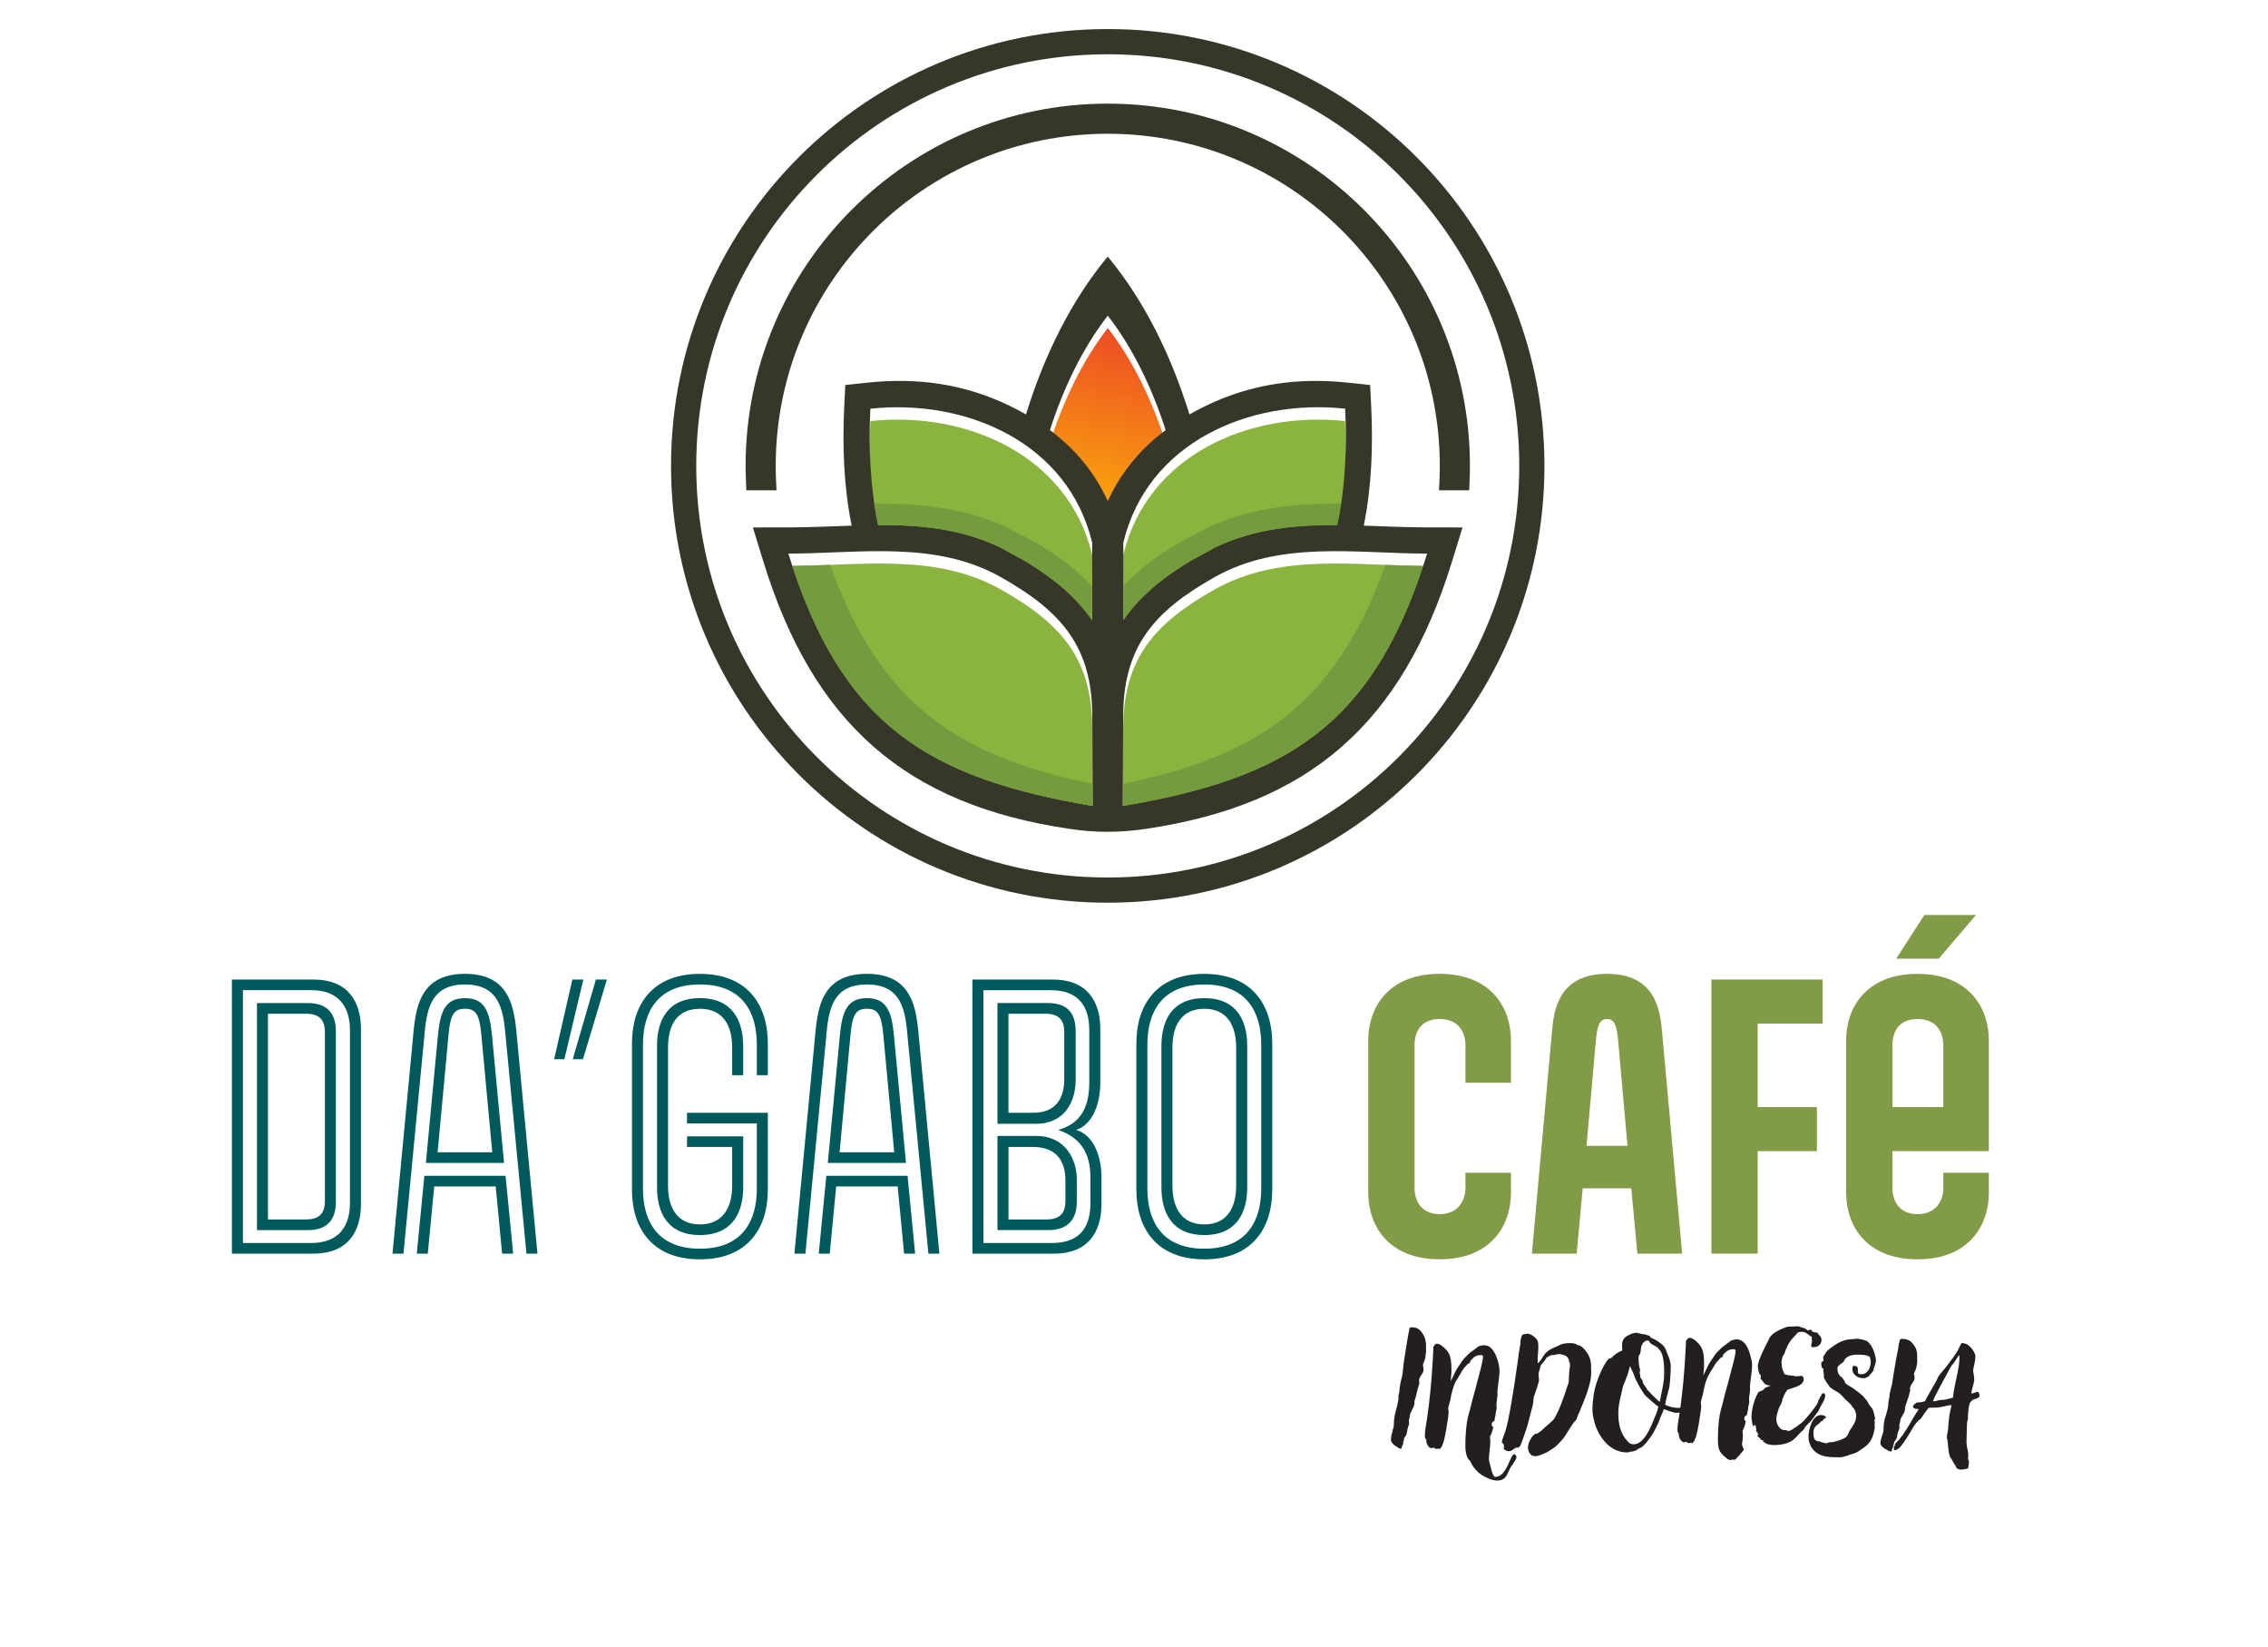 <?xml version="1.0" encoding="UTF-8"?>
<svg id="DA_x27_GABO_CAFÉ_-_COLOR" xmlns="http://www.w3.org/2000/svg" xmlns:xlink="http://www.w3.org/1999/xlink" viewBox="0 0 792 575">
  <defs>
    <style>
      .cls-1 {
        fill: #231f20;
      }

      .cls-2 {
        fill: #8bb43f;
      }

      .cls-2, .cls-3, .cls-4, .cls-5 {
        fill-rule: evenodd;
      }

      .cls-6 {
        fill: #00595b;
      }

      .cls-7 {
        fill: #829b46;
      }

      .cls-3 {
        fill: url(#GradientFill_1);
      }

      .cls-4 {
        fill: #373729;
      }

      .cls-5 {
        fill: #749b3e;
      }
    </style>
    <linearGradient id="GradientFill_1" data-name="GradientFill 1" x1="376.45" y1="203.66" x2="394.89" y2="116.25" gradientUnits="userSpaceOnUse">
      <stop offset="0" stop-color="#ffcd03"/>
      <stop offset="1" stop-color="#ed4c24"/>
    </linearGradient>
  </defs>
  <g id="Layer_4-2" data-name="Layer_4">
    <g>
      <path class="cls-1" d="M488.64,505.62c-.37-.08-.45-.21-.74-.49-.45-.08-1.89-1.27-1.93-1.76-.21-.25-.25-.25-.25-.57,0-.74.12-1.48.25-2.17l.21-.45c.08-.98.57-1.76.57-2.79,0-3.61.9-4.96,1.48-8.17.12-.57.12-1.11.12-1.72s.29-1.27.33-1.89c.04-.41.08-1.68.25-1.97.12-1.48.78-2.95.9-4.47.21-2.83.7-5.62,1.15-8.41.12-.66.86-5.66,1.07-5.95,0-.62.04-1.44.86-1.44,2.34,0,3.36,1.11,4.39,3.12.7,1.4.74,3.04.66,4.55.16.66-.21,2.54-.29,3.2-.08.58-.82,2.01-.82,2.38,0,.04.25.66.21.82.04.29.04.62.04.9,0,1.19-1.56,2.22-1.56,3.69,0,.21.12.41.12,1.11-.12.12-.33.37-.21.49-.08.57-.33,1.03-.45,1.56-.33,1.31-.53,2.58-1.11,4.06.45,1.76-1.6,3.49-1.6,5.33,0,.45-.29.9-.29,1.4,0,.33.08.62.08.94,0,.37-.29,1.03-.41,1.4-.37,1.03-.16,2.58-1.35,3.73.04,1.03-.33,1.07-.33,1.52,0,.25.12.53-.08.7-.33.29-.37,1.52-.66,1.52-.21,0-.41-.16-.62-.16Z"/>
      <path class="cls-1" d="M519.45,516c-2.87-1.23-4.84-3.16-6.11-6.03-1.39-.94-1.64-3.77-1.64-5.25,0-2.91.29-7.96,1.11-10.75.37-1.31.74-2.67,1.03-3.98.49-2.05,1.15-4.02,1.64-6.07l.33-1.31c.53-2.05,2.05-7.18,2.05-8.95,0-.49-.21-.57-.66-.57-1.44,0-2.3.41-3.28,1.52-.21.21-.37.49-.62.66.08.04.16.12.16.21,0,.33-.7.57-.94.7-.74.98-1.11,1.03-1.93,2.38l-1.72,2.95v.12l-.21.12c-.98,1.48-1.97,5.13-2.17,6.98-.08.16-.78,2.71-.78,2.91,0,.45.16.9.16,1.35,0,1.44-1.39,10.18-2.09,11.24-.12.21-.33,1.03-.49,1.07v-.12l-.33.49v.08l-.12.21c-.12-.08-.33-.25-.49-.25-.25,0-.41.16-.62.16-.41,0-.9-.45-1.15-.45s-.41.16-.66.16c-1.11,0-1.85-1.68-1.85-2.58,0-.12,0-.21.04-.33-.45-.37-.53-.9-.53-1.48,0-2.01.49-4.06.78-6.03.94-6.65,1.56-13.05,1.93-19.78.08-1.72.25-3.49.25-5.21.45-.45.53-1.07,1.27-1.07,1.31,0,3.45,2.13,4.02,3.2.99,1.76,1.03,4.27,1.03,6.28,0,1.23-.21,2.46-.25,3.69.04-.29.25-.53.37-.78.94-1.76,1.19-2.91,2.5-4.68.74-.98,1.35-2.26,2.3-3.04l.57-.57c1.15-1.27,2.67-2.05,3.94-3.16.66-.16,1.23-.41,1.93-.41.21,0,.45.04.66.08,3.04.33,4.76,6.2,4.76,8.78s-.66,5.33-.78,8.04l.04.04.04-.16-.04-.12.08-.08c0,1.52-.41,3-.41,4.47,0,.29.08.57.08.86,0,.66-.37,1.35-.37,2.05,0,.74-.37,1.48-.37,2.22,0,.29-.33.37-.53.49-.37.49-.45.29-.45,1.07,0,.21.04.53.16.7l.21-.16c.08.04.12.12.12.21,0,.78-.53,2.26-.86,3l-.08-.16c-.08.29-.16.62-.16.94,0,.41.12.74.12,1.15,0,2.13-.49,4.23-.49,6.36,0,.41.08.82.21,1.19.33.9.94,5.01,2.01,5.01,4.1,0,5.17-7.92,6.61-7.92.33,0,.78.57.78.9,0,.94-.98,1.85-1.31,2.71-1.97,2.05-1.52,5.58-5.46,5.58-1.19,0-2.26-.41-3.32-.86Z"/>
      <path class="cls-1" d="M534.43,507.47c-.62-.12-.86-1.6-.86-2.13,0-1.56,1.27-4.1,2.67-4.84.62.12.78-.21,1.23-.49.66-.25,1.48-1.27,2.01-1.68.66-.53,3-2.54,3.32-3.12,2.01-3.53,3.24-7.34,4.51-11.2.16-.49.45-1.07.49-1.6l.21-3.86c.04-.62.25-1.23.25-1.89,0-.57-.08-.86-.29-1.35-.29-.78-.21-1.19-.9-1.76-.53-.45-1.97-.82-2.63-.82-.57,0-1.19.16-1.68.33-.98-.21-2.26.49-2.91,1.15,0,.53-1.76,2.09-1.93,2.83l-.25,1.07c-.16.62-.41,1.03-.41,1.72,0,.62.16,1.19.16,1.81,0,.37-.04,1.03-.29,1.35-.33,1.56-1.03,3.16-1.52,4.68-.12.37-.08.9-.12,1.31-.08,1.03-.37,2.22-.66,3.2-.7,2.34-1.11,4.84-1.97,7.14-.66,1.76-1.19,3.69-1.97,5.42-.12.29-.78.82-1.23.66-1.07,0-1.23,1.23-2.83,1.23-.57,0-1.64-.37-1.72-1.07.21-.49.04-1.11-.16-1.56-.29-.12-.49-.33-.49-.66,0-.53.9-2.71,1.11-3.36.78-2.3,1.23-4.88,1.68-7.26,1.03-5.66,1.93-11.41,2.71-17.11.29-2.22.58-4.51,1.03-6.73-.16-.49.25-2.87.82-2.95.16-.16.49-.16.74-.16.29-.12.53-.16.9-.16,1.15,0,3.28,1.6,3.57,2.71.21.78.16,1.76.16,2.54,0,1.03-.21,2.05-.21,3.04v2.01c.86-.37,1.89-2.5,2.54-3.28,1.31-1.52,2.95-2.05,4.72-2.83.29-.12.53-.33.82-.45.74-.29,2.13-.45,2.95-.45.99,0,2.01-.04,2.79.66.53.12.94.16,1.4.49,1.64,1.27,3.2,3.57,3.32,5.74.08.12.16,1.11.08,1.31.04.62.08,1.19.08,1.81,0,2.75-.7,4.96-1.56,7.55-.45,1.35-1.85,4.76-2.67,6.73v.04c-.58.86-.62,1.97-1.27,2.75-.9.53-3.32,5.13-4.43,6.4-1.11,1.27-2.01,2.34-3.41,3.28-.37.25-1.93,1.19-2.22,1.4-1.19.49-2.67,1.31-3.98,1.31-.49,0-1.72-.25-1.72-.86Z"/>
      <path class="cls-1" d="M557.2,497.83c-.53-1.39-1.11-4.14-1.11-5.66,0-2.05.25-4.31.62-6.32.57-3.12,2.87-9.07,5-11.45.33-.12.58-.25.9-.25,1.11-1.15,2.46-2.17,3.94-2.71-.12-.49-.12-1.11-.12-1.64,0-2.01.66-2.87,2.34-3.73.12,0,.37,0,.37-.16.62-.37,1.64-.62,2.34-.62.66,0,1.23.41,1.85.41.53,0,3.04.49,3.04,1.15,0,.04-.04.08-.04.12,1.56.49,4.35,2.21,5.13,3.69.29.53.45,1.07.66,1.6.62,1.48,1.31,3.04,1.31,4.64,0,1.44-.21,7.59-.82,8.54-.04.62-.33,1.19-.45,1.8l-.7,3.16c1.19.66,3.08,1.11,4.43,1.11,2.17,0,1.97-.12,3.61-1.35.25-.49.66-2.71,1.19-2.71.94,0,1.64,0,1.64,1.07,0,.66-.12.98-.7,1.35,0,.04-.12.08-.12.12l-1.31,1.64c-.86.41-1.68.9-2.46,1.4-.86.12-1.48.21-2.46.21-.82,0-3.57-1.03-4.23-1.27-.45,1.07-.86,2.26-1.44,3.28l.04.04c0,.21-.08.37-.21.53-.04.57-1.52,3.32-1.85,3.98-.66,1.23-2.46,3.78-3.45,4.64-.25.45-1.31,1.15-1.85,1.23-.82.78-1.93,1.15-3.08,1.15-.25.16-.57.25-.9.25-5.62,0-9.23-4.35-11.12-9.23ZM567.91,502.67c.25,0,.78,1.56,2.58,1.56,3.49,0,5.83-5.66,6.89-8.29.62-1.56,1.44-3.2,1.72-4.88-.82-.49-2.63-2.13-3.36-2.79-.41-.37-.86-.74-1.23-1.11-.29-.29-.53-.78-.78-1.11-.82-1.23-1.56-2.54-2.22-3.86-.66-1.31-1.07-2.79-1.76-4.1-.21-.41-.41-.78-.53-1.23-.57,2.26-1.15,4.1-2.13,6.2-.37.82-.53,1.89-.74,2.75-.62,2.54-1.23,5.01-1.23,7.63,0,3.28.62,6.65,2.79,9.23ZM572.5,477.35c.08.29.25.66.25.98,0,.04-.04.08-.04.12l-.08-.12c0,.21.04.45.08.66l-.04.12-.04-.04-.12.08c.08.33.25.53.25.9v.53c.04.29.45,1.03.74,1.11,0,.45.16,1.07.41,1.44.25.21.37.86.74.86l-.04.08c0,.25.29.62.53.53l-.08.16-.12-.08-.04.04c.21.49,4.39,4.6,4.64,4.68l.08-.12c.57-3.32,1.52-6.4,1.52-9.81,0-2.26-.04-5.95-1.35-7.92-.29-.16-.49-.57-.7-.82-.82-.98-2.5-1.15-3.12-2.3-.04-.12-.12-.29-.25-.37-.08-.04-.33-.08-.45-.08-1.07,0-1.97,1.35-2.17,2.3-.08.45-.16,2.63-.7,2.79-.21.29-.21.78-.21,1.11,0,.99.08,2.22.33,3.16Z"/>
      <path class="cls-1" d="M601.71,508c-1.64-1.39-1.8-3.28-1.8-5.33,0-3.2.21-7.67,1.11-10.75.37-1.31.74-2.67,1.03-3.98.45-2.05,1.15-4.02,1.64-6.07l.33-1.31c.53-2.09,2.05-7.14,2.05-8.95,0-.49-.21-.57-.66-.57-1.44,0-2.3.45-3.28,1.52-.21.21-.37.49-.62.66.08.04.16.12.16.21,0,.33-.7.57-.94.7-.7.99-1.07.99-1.93,2.38l-1.93,3.2c-.98,1.48-1.97,5.13-2.17,6.98-.08.16-.78,2.67-.78,2.91,0,.45.16.9.16,1.35,0,1.31-1.39,10.22-2.09,11.24-.33.45-.21,1.03-.49,1.07v-.12c-.08.12-.21.41-.33.49l-.12.29c-.12-.08-.33-.25-.49-.25-.25,0-.41.16-.62.16-.25,0-.49-.12-.74-.21-.08-.12-.25-.25-.41-.25-.25,0-.41.17-.66.17-1.19,0-2.09-2.09-1.81-2.91-.45-.37-.53-.9-.53-1.48,0-2.01.49-4.06.78-6.03.94-6.65,1.56-13.05,1.93-19.78.08-1.72.25-3.49.25-5.21.45-.45.53-1.07,1.27-1.07.29,0,.53.08.78.16,1.11.45,2.67,2.01,3.24,3.04,1.07,1.93,1.03,4.31,1.03,6.4,0,1.23-.21,2.42-.25,3.61.04-.29.25-.58.37-.82.82-1.64,1.35-3.16,2.5-4.68.74-.99,1.35-2.26,2.3-3.04l.57-.57c1.15-1.27,2.67-2.05,3.94-3.16.66-.16,1.23-.41,1.93-.41,3.04,0,4.31,3.61,4.92,6.07.25.98.49,1.76.49,2.79,0,2.71-.66,5.33-.74,7.8.16,1.89-.33,2.91-.33,4.39,0,.29.08.57.08.86,0,.66-.37,1.35-.37,2.05,0,.74-.37,1.48-.37,2.22,0,.29-.33.37-.53.49-.41.49-.45.29-.45,1.07,0,.16.04.53.16.7l.21-.16c.08.04.12.12.12.21,0,.78-.53,2.26-.86,3-.16.12-.25.45-.25.78,0,.41.12.74.12,1.15,0,1.19-.16,2.21-.33,3.36l.66,1.72c-.16.25-.66.99-.86,1.15-.33.04-.66,1.15-1.35,1.39-.25.41-.62.99-1.15.99-.7,0-.57-.16-1.27.12-1.19-.16-1.8-1.03-2.63-1.72Z"/>
      <path class="cls-1" d="M616.56,503.78c-.25,0-.29-.12-.45-.21l-.08-.12c0-.16-.45-.12-.45-.21,0-.04.04-.04.08-.04.04-.04.12-.16.12-.25s-.29-.16-.37-.16c-.04-.04-.04,0-.04,0,0,.04.04.04.04.04-.12,0-.29-.12-.41-.16-.04,0-.12,0-.12-.04,0-.41-.62-.66-.86-1.03-.12-.04-.25-.16-.33-.25l.04-.12h.04s.08-.16.08-.25-.04-.17,0-.17.08.04.12.04c.04.04.04.08.12.08,0-.17-.7-1.23-.82-1.31-.04-.04-.08-.04-.08-.08.04-.04.12-.16.12-.25,0-.21-.16-1.56-.25-1.72-.08,0-.16-.04-.21-.04l.04-.12-.12.16-.04.25-.37-.37-.04.08v.16c0,.12.04.25.08.37l-.16-.04-.04-.04v-.08c-.25-.37-.57-2.58-.57-3.12,0-2.71.98-6.32,2.34-8.62.41-.66,1.52-.29,2.22-1.48.16-.29,1.89-.74,2.05-.94-2.63-.33-1.85-.86-3.49-2.46.08-.29.16-.66.16-.94,0-.45-.66-.58-.62-1.03-.08-.21-.16-.41-.16-.62l-.08-.12s-.21-1.27-.21-1.56c0-2.26,3.16-7.96,4.19-10.09.12-.29.78-.86.78-.94.7-.82,3.82-2.38,4.88-2.58.12-.08.25-.12.33-.21,1.23,0,2.42-.16,3.65-.16.21,0,.37.04.57.04.9.53,2.5.49,2.91,1.44.33-.12.7-.29,1.07-.29.58,0,.41.41.7.7.49.12,1.03.29,1.52.29h.12c.53.9,1.52,1.35,1.52,2.58,0,1.6-1.35,2.54-2.87,2.54-.33,0-.74.04-.74-.41,0-.66.29-1.27.29-1.93,0-.12-.04-.29-.08-.41.04-.29.04-.57,0-.86-1.15-.57-2.01-1.76-3.37-1.76-.53,0-1.19.04-1.64.33,0,.21-1.44,1.68-1.64,1.89-1.31,1.23-2.42,3.9-3,5.62-.82.82-.82,2.17-.94,3.24h.08c.04.12.04.25.04.37v.04c0,.99.16,1.44.57,2.38.16.41.12.57.49.94.98.37,1.93.49,3,.49.16.08.53.21.7.21.7,0,1.52-.04,2.22-.16.41.25.7.66.7,1.15,0,2.5-4.1,3-5.79,3.78-.82,1.23-1.6,2.58-1.8,4.06h-.04c-.12.82-.86,1.64-1.11,2.5-.33,1.23-.86,2.26-.86,3.57,0,1.68,1.07,3.94,3,3.94.12,0,.25,0,.37-.04.29.16.7.29,1.03.29.86,0,4.39-2.71,5.09-3.41,1.03-1.03,5.09-5.87,5.09-6.81v-.12c.41-.66.66-1.52,1.15-2.09,0-.33.29-.74.62-.74.45,0,.74.33.74.74,0,1.48-1.19,3.04-1.85,4.35-.25.49-.41,1.03-.74,1.44-.82.99-1.64,2.34-2.42,3.2-.7.78-1.8,1.64-2.3,2.5-.04.12-.08.37-.16.45-1.23.9-2.09,2.13-3.2,3.16-1.89,1.81-4.84,2.26-7.39,2.26-.49,0-2.54-.25-2.75-.7ZM622.23,475.96s0,.04-.04.08c0-.04,0-.08.04-.08Z"/>
      <path class="cls-1" d="M637.28,508.41c-3.49-.7-5.75-3.41-5.75-6.93,0-2.34,1.31-7.47,4.31-7.47.49,0,1.81.21,1.81.9-.25.41-.78.21-1.03.9-.12.33-.86.37-.94.66-.33.94-2.42.82-2.42,3.9,0,1.44.25,2.83,2.05,2.83h.16c.66.41,1.48.49,2.22.7.16-.04,1.39-.45,1.48-.45.16,0,.33.04.45.08,1.6-.29,3.2-.78,4.64-1.56,1.15-.62,1.15-1.72,1.76-2.67.98-1.48,2.17-3,2.17-4.92,0-1.11-.37-2.3-1.23-3.08-.49-.94-1.19-1.52-1.97-2.22-1.15-.98-2.05-2.42-3.41-3.16-.82-.45-1.72-.9-2.3-1.48l-.29-.16c-.49-.78-2.01-2.79-2.13-3.57l.08-.45c-.16-.86-.25-1.85-.25-2.71v-.08c-.04.12-.12.29-.25.29-.25,0-.49-1.48-.49-1.72,0-.12.04-.45.16-.45l.08.12c.12-.9.78-.08.57-1.03.04-.08.04-.21.04-.41l-.08.08s-.08-.21-.08-.25c0-.25.25-1.07.49-1.03.7-1.6,1.64-2.05,2.91-3,1.93-1.44,4.23-2.54,6.73-2.54.41,0,.78-.12,1.19-.08l.29-.08c1.03,0,3.82.49,4.35,1.39.16.25.9.99.9,1.19.25.41.33.49.33.62.49.74,1.27,3.36,1.27,4.35s-.86,3.16-.86,3.16c0,.21.12.21,0,.45-.41.25-.74,1.07-.9,1.07l-.08-.04c-.25.33-.45.7-.74.99-.62.21-1.11.62-1.8.62-1.81,0-3.86-1.15-3.86-3.16,0-.29.08-1.19.49-1.19.78,0,1.44.33,1.44,1.11,0,1.11-.25,1.85,1.19,1.85,2.17,0,3.28-2.26,3.28-4.18,0-.37-.12-1.85-.49-2.09l-.41-.04c-.45-.57-3.24-.53-4.02-.53-1.81,0-3.94.57-4.55,2.5-.33.25-1.35.94-1.52,1.19-.53.37-.62.66-.62,1.27,0,1.6.7,2.38,1.85,3.28.08.49.74.86.74,1.07l-.08.12c.21.82,1.6,1.48,2.26,1.85.78.45,4.1,2.91,4.47,3.53.21.33,1.39,1.6,1.39,1.81v.04c.12.49,1.15,1.72,1.52,2.17.45.57.86,2.79,1.03,3.61-.04.16-.25.12-.25.21,0,.12,0,.21.04.33-.08.41.08.49.08.78l-.04.08c.04.41-.04.78-.04,1.19,0,.12,0,.29.12.37-.12.37-.16.74-.29,1.11.04.16,0,.29-.04.41-.94,3.9-2.34,4.8-5.62,6.93-1.4.9-2.5.78-3.69,1.44-.82.12-1.68.53-2.5.53-1.72,0-3.65,0-5.33-.33Z"/>
      <path class="cls-1" d="M659.68,506.57c-.29,0-.53-.29-.74-.45-.66-.08-2.3-1.44-2.3-2.13,0-1.89,1.11-3.49,1.11-4.88,0-3.78.9-4.47,1.52-7.75.12-.57.12-1.03.16-1.6.04-.7.29-1.44.37-2.13l.04-.08c0-.33,0-1.07.16-1.35.12-1.03.53-2.05.74-3.08.16-.74.12-1.6.37-2.3l-.04-.08c.41-2.13.7-4.31,1.11-6.48.33-1.72.74-3.49.94-5.25l.16-.29c0-.66.08-1.31.9-1.31,2.3,0,3.49.94,4.6,2.87.74,1.27.78,2.79.7,4.23.04.16.04.33.04.49,0,.78-.16,1.72-.33,2.5-.08.49-.86,1.89-.86,2.17.04.21.25.66.21.78.04.29.04.53.04.82,0,.9-1.39,2.01-1.64,3.45,0,.08.12.41.12.62v.41l-.25.29.04.16c-.21,1.27-1.15,3.69-1.6,5.05l-.04.16c.41,1.76-1.68,3.2-1.68,4.96,0,.41-.29.82-.29,1.27,0,.41.12.86,0,1.23l-.37.94c-.57,1.35-.04,1.81-1.11,3.24-.12.04-.16.16-.29.21,0,1.03-.37,1.03-.37,1.44l.04.37c0,.12-.04.21-.12.29-.33.29-.41,1.4-.66,1.4s-.45-.16-.7-.16Z"/>
      <path class="cls-1" d="M682.74,511.53c-.7-.82-.98-2.01-1.72-2.75-.74-1.89-.66-3.94-.94-5.91-.04-.33-.21-.78-.21-1.11,0-1.07.41-2.09.45-3.16.08-2.05.33-4.14.74-6.16.12-.53.37-1.19.37-1.76-.29-.12-.49-.25-.74-.08-1.11.21-2.26.45-3.37.7-1.07.21-2.63.08-3.77.16-.98,1.15-1.93,2.5-2.75,3.77-.86.66-1.97,1.76-2.5,2.71-.78,1.35-4.02,7.06-5.5,7.88h-.04c-.25.16-.66.49-.99.49s-.41-.29-.41-.58l-.04-.08c.12-.62.41-1.11.57-1.68,3.45-3.37,5.5-8.08,8.17-12.06-.41,0-1.89,0-1.89-.57-.08-.04-.16-.12-.16-.25,0-.66,1.03-1.23,1.56-1.52.7.08,2.13-.08,2.71-.49.62-1.48,1.64-2.91,2.38-4.35.49-.94,1.11-1.85,1.64-2.83.21-.41.37-1.03.62-1.39.9-1.31,2.05-2.46,3-3.73,1.44-1.93,3.16-4.02,4.19-6.2.21-.45.41-.94.66-1.4.12-.21.53-.33.74-.37l.33.21c1.64,0,3.98,2.95,3.98,4.51,0,1.23-.53,3.61-.82,4.88.16,1.03.41,2.3.41,3.32,0,1.15-.98,3.45-.98,4.76.78,0,1.39-.53,2.26-.57.37.08.58.98.58,1.31,0,.94-1.81,1.23-2.42,1.48l-.62.66c-.82.41-1.03,4.72-1.03,5.62,0,.29.08.62-.12.86-.16.53-.21,1.07-.21,1.6,0,2.01-.16,3.98-.16,5.99,0,1.76.62,3.08.62,4.55,0,.53-.25,1.72.25,2.09,0,.82-.16,1.68-.29,2.5-.33.29-2.05.49-2.5.49-1.11,0-1.68-.49-2.01-1.56ZM675.27,489.21c.86,0,1.68-.45,2.5-.45,1.52,0,2.75-.41,4.23-.82.37-4.64,2.26-9.64,2.26-14.12,0-.33.04-.45-.21-.7-.41.62-1.6,2.54-2.01,3-.29.33-.62.66-.82,1.07-.99,1.89-6.2,11.16-6.2,12.02h.25Z"/>
    </g>
  </g>
  <g>
    <path class="cls-6" d="M109.48,341.97c11.8,0,16.57,7.42,16.57,17.36v60.97c0,9.94-4.77,17.36-16.57,17.36h-28.5v-95.69h28.5ZM84.83,433.95h23.86c9.68,0,13.52-5.96,13.52-13.92v-60.44c0-7.95-3.84-13.92-13.52-13.92h-23.86v88.27ZM107.62,350.19c7.16,0,9.67,4.24,9.67,9.81v59.64c0,5.57-2.52,9.81-9.67,9.81h-17.89v-79.26h17.89ZM93.58,425.73h13.25c5.17,0,6.63-2.65,6.63-6.49v-58.85c0-3.84-1.46-6.49-6.63-6.49h-13.25v71.83Z"/>
    <path class="cls-6" d="M148.32,360.26l-7.42,77.4h-3.84l7.42-78.2c.93-9.15,3.18-19.48,17.89-19.48s16.96,10.34,17.89,19.48l7.42,78.2h-3.84l-7.42-77.4c-.8-8.75-2.78-16.57-14.05-16.57s-13.25,7.82-14.05,16.57ZM175.35,437.66l-2.25-23.46h-21.47l-2.25,23.46h-3.84l2.65-27.17h28.36l2.65,27.17h-3.84ZM152.96,361.19c.79-8.08,2.52-12.72,9.41-12.72s8.61,4.64,9.41,12.72l4.24,44.8h-27.3l4.24-44.8ZM152.82,402.27h19.08l-3.84-41.35c-.66-7.02-2.12-8.75-5.7-8.75s-5.04,1.72-5.7,8.75l-3.84,41.35Z"/>
    <path class="cls-6" d="M193.51,369.8l6.36-27.83h3.84l-6.63,27.83h-3.58ZM200.01,369.8l8.08-27.83h3.84l-8.35,27.83h-3.58Z"/>
    <path class="cls-6" d="M224.53,415c0,11.27,5.04,20.94,19.88,20.94s19.88-9.68,19.88-20.94v-22.8h-24.39v-3.71h28.23v26.91c0,13.39-7.02,24.25-23.72,24.25s-23.72-10.87-23.72-24.25v-51.16c0-13.39,7.02-24.25,23.72-24.25s23.72,10.87,23.72,24.25v11.13h-3.84v-10.74c0-11.27-5.04-20.94-19.88-20.94s-19.88,9.68-19.88,20.94v50.36ZM229.43,365.16c0-8.75,3.58-16.7,14.98-16.7s15.11,7.95,15.11,16.7v10.21h-3.84v-9.67c0-7.69-3.18-13.52-11.27-13.52s-11.13,5.83-11.13,13.52v48.24c0,7.69,3.18,13.52,11.13,13.52s11.27-5.83,11.27-13.52v-13.52h-15.77v-3.71h19.62v17.76c0,8.75-3.71,16.7-15.11,16.7s-14.98-7.95-14.98-16.7v-49.3Z"/>
    <path class="cls-6" d="M288.68,360.26l-7.42,77.4h-3.84l7.42-78.2c.93-9.15,3.18-19.48,17.89-19.48s16.96,10.34,17.89,19.48l7.42,78.2h-3.84l-7.42-77.4c-.8-8.75-2.78-16.57-14.05-16.57s-13.25,7.82-14.05,16.57ZM315.72,437.66l-2.25-23.46h-21.47l-2.25,23.46h-3.84l2.65-27.17h28.36l2.65,27.17h-3.84ZM293.32,361.19c.79-8.08,2.52-12.72,9.41-12.72s8.61,4.64,9.41,12.72l4.24,44.8h-27.3l4.24-44.8ZM293.19,402.27h19.08l-3.84-41.35c-.66-7.02-2.12-8.75-5.7-8.75s-5.04,1.72-5.7,8.75l-3.84,41.35Z"/>
    <path class="cls-6" d="M339.57,437.66v-95.69h28.1c11.8,0,16.57,7.42,16.57,17.36v18.56c0,7.16-2.52,14.71-8.48,16.57,6.36,1.86,8.88,9.54,8.88,16.57v9.28c0,9.94-4.77,17.36-16.57,17.36h-28.5ZM380.79,411.29c0-6.36-1.59-13.52-11.27-16.83,9.28-2.52,10.87-9.94,10.87-16.83v-17.89c0-9.28-4.51-14.05-13.52-14.05h-23.46v88.27h23.86c8.22,0,13.52-3.84,13.52-13.92v-8.75ZM348.32,392.33v-42.15h17.63c6.63,0,9.68,3.31,9.68,9.94v16.96c0,7.29-3.71,15.24-13.78,15.24h-13.52ZM348.32,429.44v-32.87h13.52c10.07,0,14.18,8.08,14.18,15.11v7.95c0,7.42-4.64,9.81-9.81,9.81h-17.89ZM371.65,360.39c0-3.84-1.46-6.49-6.63-6.49h-12.86v34.59h8.61c7.69,0,10.87-4.77,10.87-11.66v-16.43ZM372.05,412.08c0-6.76-3.18-11.66-11.27-11.66h-8.61v25.31h13.25c5.17,0,6.63-2.65,6.63-6.49v-7.16Z"/>
    <path class="cls-6" d="M396.83,415.4v-51.16c0-13.39,7.02-24.25,23.72-24.25s23.72,10.87,23.72,24.25v51.16c0,13.39-7.02,24.25-23.72,24.25s-23.72-10.87-23.72-24.25ZM400.67,415c0,11.27,5.04,20.94,19.88,20.94s19.88-9.68,19.88-20.94v-50.36c0-11.27-5.04-20.94-19.88-20.94s-19.88,9.68-19.88,20.94v50.36ZM405.58,414.47v-49.3c0-8.75,3.58-16.7,14.98-16.7s14.98,7.95,14.98,16.7v49.3c0,8.75-3.58,16.7-14.98,16.7s-14.98-7.95-14.98-16.7ZM409.42,413.94c0,7.69,3.18,13.52,11.13,13.52s11.13-5.83,11.13-13.52v-48.24c0-7.69-3.18-13.52-11.13-13.52s-11.13,5.83-11.13,13.52v48.24Z"/>
    <path class="cls-7" d="M511.74,378.02v-13.12c0-4.24-2.12-9.14-9.01-9.14s-8.75,4.9-8.75,9.14v49.83c0,4.24,2.12,9.14,8.75,9.14s9.01-4.9,9.01-9.14v-5.3h15.9v7.02c0,11.27-6.89,23.19-24.92,23.19s-24.92-11.93-24.92-23.19v-53.28c0-11.27,6.89-23.19,24.92-23.19s24.92,11.93,24.92,23.19v14.84h-15.9Z"/>
    <path class="cls-7" d="M580.4,360.13l7.02,77.53h-15.64l-2.12-22.8h-16.96l-2.12,22.8h-15.64l7.02-77.53c.66-7.82,2.52-20.15,19.22-20.15s18.55,12.33,19.22,20.15ZM565.16,364.24c-.53-6.1-1.19-8.48-3.98-8.48s-3.45,2.39-3.98,8.48l-3.18,35.79h14.31l-3.18-35.79Z"/>
    <path class="cls-7" d="M597.63,437.66v-95.69h38.83v15.37h-22.66v29.16h20.68v15.37h-20.68v35.79h-16.17Z"/>
    <path class="cls-7" d="M660.86,401.88v12.86c0,4.24,2.12,9.14,8.75,9.14s9.01-4.9,9.01-9.14v-5.3h15.9v7.02c0,11.27-6.89,23.19-24.92,23.19s-24.92-11.93-24.92-23.19v-53.28c0-11.27,6.89-23.19,24.92-23.19s24.92,11.93,24.92,23.19v38.7h-33.66ZM660.86,386.5h17.76v-21.6c0-4.24-2.12-9.14-9.01-9.14s-8.75,4.9-8.75,9.14v21.6ZM662.18,334.68l9.81-15.24h18.03l-12.99,15.24h-14.84Z"/>
  </g>
  <g>
    <path class="cls-2" d="M349.51,205.8c-22.88-12.9-49.26-8.26-74.21-8.22,18.63,60.52,49.55,78.48,106.25,88.11l-.08-21.83-.03-9.53c-.08-24.29-10.73-36.57-31.93-48.53Z"/>
    <path class="cls-2" d="M306.71,187.62c14.49-.08,28.64,1.19,42.55,7.76l8.77,4.8c10.28,6.22,17.75,12.56,23.38,20.64.03-7.2-.13-16.18,0-27.05-8.37-34.92-43.95-50.33-77.46-46.78-.63,13.02-.16,27.2,2.77,40.64Z"/>
    <path class="cls-3" d="M366.64,154.46c8.68,6.5,15.07,14.25,19.43,23.17l.14.28.21.44.21.45.21.45.21-.45.21-.45.21-.44.14-.28c4.35-8.92,10.75-16.66,19.43-23.17-4.89-15.24-11.53-28.5-19.43-38.94l-.38-.5-.38-.5-.38.5-.38.5c-7.9,10.44-14.54,23.7-19.43,38.94Z"/>
    <path class="cls-2" d="M469.71,146.99c-33.51-3.55-69.09,11.86-77.46,46.78.13,10.86-.03,19.85,0,27.05,5.62-8.08,13.09-14.42,23.38-20.64l8.77-4.8c13.9-6.56,28.05-7.83,42.55-7.76,2.93-13.44,3.4-27.62,2.77-40.64Z"/>
    <path class="cls-2" d="M498.35,197.58c-24.95-.04-51.33-4.67-74.21,8.22-21.19,11.96-31.84,24.24-31.93,48.53l-.03,9.53-.08,21.83c56.7-9.63,87.62-27.59,106.25-88.11Z"/>
    <path class="cls-4" d="M386.83,10.14c84.21,0,152.5,68.29,152.5,152.51s-68.29,152.5-152.5,152.5-152.5-68.29-152.5-152.5S302.61,10.14,386.83,10.14h0ZM386.83,18.95c-79.35,0-143.7,64.35-143.7,143.7s64.35,143.7,143.7,143.7,143.7-64.35,143.7-143.7S466.17,18.95,386.83,18.95Z"/>
    <path class="cls-4" d="M275.29,184.12c7.48,0,14.84-.37,22.11-.61-2.76-13.63-3.25-27.88-2.6-41.27l.38-7.83,7.79-.83c17.38-1.84,33.73.43,49.52,8.06,2.01.97,3.94,1.99,5.79,3.04,6.6-21.41,16.16-39.95,27.78-54.17l.2-.25.56-.68.56.68.2.25c11.63,14.21,21.18,32.75,27.78,54.17,1.85-1.06,3.78-2.07,5.79-3.04,15.78-7.63,32.14-9.89,49.52-8.06l7.79.83.38,7.83c.65,13.39.16,27.65-2.6,41.27,7.27.23,14.64.6,22.11.61l12.37.02-3.64,11.82c-17.53,56.94-50.09,84.93-106.66,93.37-4.75.7-8.96,1.04-13.09,1.06h-1.04c-4.14-.01-8.33-.35-13.09-1.06-56.57-8.43-89.13-36.43-106.66-93.37l-3.64-11.82,12.37-.02h0ZM387.59,111.21l-.38-.5-.38-.5-.38.5-.38.5c-7.9,10.44-14.54,23.7-19.43,38.94,8.68,6.5,15.07,14.25,19.43,23.17l.14.28.21.44.21.45.21.45.21-.45.21-.45.21-.44.14-.28c4.35-8.92,10.75-16.66,19.43-23.17-4.89-15.24-11.53-28.5-19.43-38.94h0ZM392.26,189.46c.13,10.86-.03,19.85,0,27.05,5.62-8.08,13.09-14.42,23.38-20.64l8.77-4.8c13.9-6.56,28.05-7.83,42.55-7.76,2.93-13.44,3.4-27.62,2.77-40.64-33.51-3.55-69.09,11.86-77.46,46.78h0ZM498.35,193.27c-24.95-.04-51.33-4.67-74.21,8.22-21.19,11.96-31.84,24.24-31.93,48.53l-.03,9.53-.08,21.83c56.7-9.63,87.62-27.59,106.25-88.11h0ZM381.4,189.46c-8.37-34.92-43.95-50.33-77.46-46.78-.63,13.02-.16,27.2,2.77,40.64,14.49-.08,28.64,1.19,42.55,7.76l8.77,4.8c10.28,6.22,17.75,12.56,23.38,20.64.03-7.2-.13-16.18,0-27.05h0ZM275.3,193.27c18.63,60.52,49.55,78.48,106.25,88.11l-.08-21.83-.03-9.53c-.08-24.29-10.73-36.57-31.93-48.53-22.88-12.9-49.26-8.26-74.21-8.22Z"/>
    <path class="cls-4" d="M270.88,162.64c0,2.26.07,4.53.2,6.79l.1,1.75h-10.54l-.08-1.56c-.12-2.32-.19-4.65-.19-6.97,0-69.83,56.64-126.47,126.47-126.47s126.47,56.64,126.47,126.47c0,2.33-.07,4.65-.19,6.97l-.08,1.56h-10.55l.1-1.75c.14-2.26.2-4.52.2-6.78,0-64.03-51.92-115.95-115.95-115.95s-115.95,51.92-115.95,115.95Z"/>
    <path class="cls-5" d="M483.78,197.2c-17.53,49.05-45.06,66.87-91.66,76.46l-.03,7.72c55.33-9.4,86.12-26.73,104.89-83.81-4.37-.03-8.78-.2-13.2-.37Z"/>
    <path class="cls-5" d="M289.87,197.2c17.53,49.05,45.06,66.87,91.66,76.46l.03,7.72c-55.33-9.4-86.12-26.73-104.89-83.81,4.37-.03,8.78-.2,13.2-.37Z"/>
    <path class="cls-5" d="M413.7,188.38c-8.94,5.05-15.89,10.18-21.41,16.26,0,4.33-.03,8.29-.04,11.87,5.63-8.08,13.1-14.42,23.38-20.64l8.76-4.8c13.9-6.56,28.05-7.84,42.55-7.75.54-2.48,1-4.97,1.38-7.49-15.41-.06-30.45,1.24-45.24,7.76l-9.38,4.8Z"/>
    <path class="cls-5" d="M359.85,188.38c8.94,5.05,15.89,10.18,21.41,16.26,0,4.33.03,8.29.04,11.87-5.63-8.08-13.1-14.42-23.38-20.64l-8.76-4.8c-13.9-6.56-28.05-7.84-42.55-7.75-.54-2.48-1-4.97-1.38-7.49,15.41-.06,30.45,1.24,45.24,7.76l9.38,4.8Z"/>
  </g>
</svg>